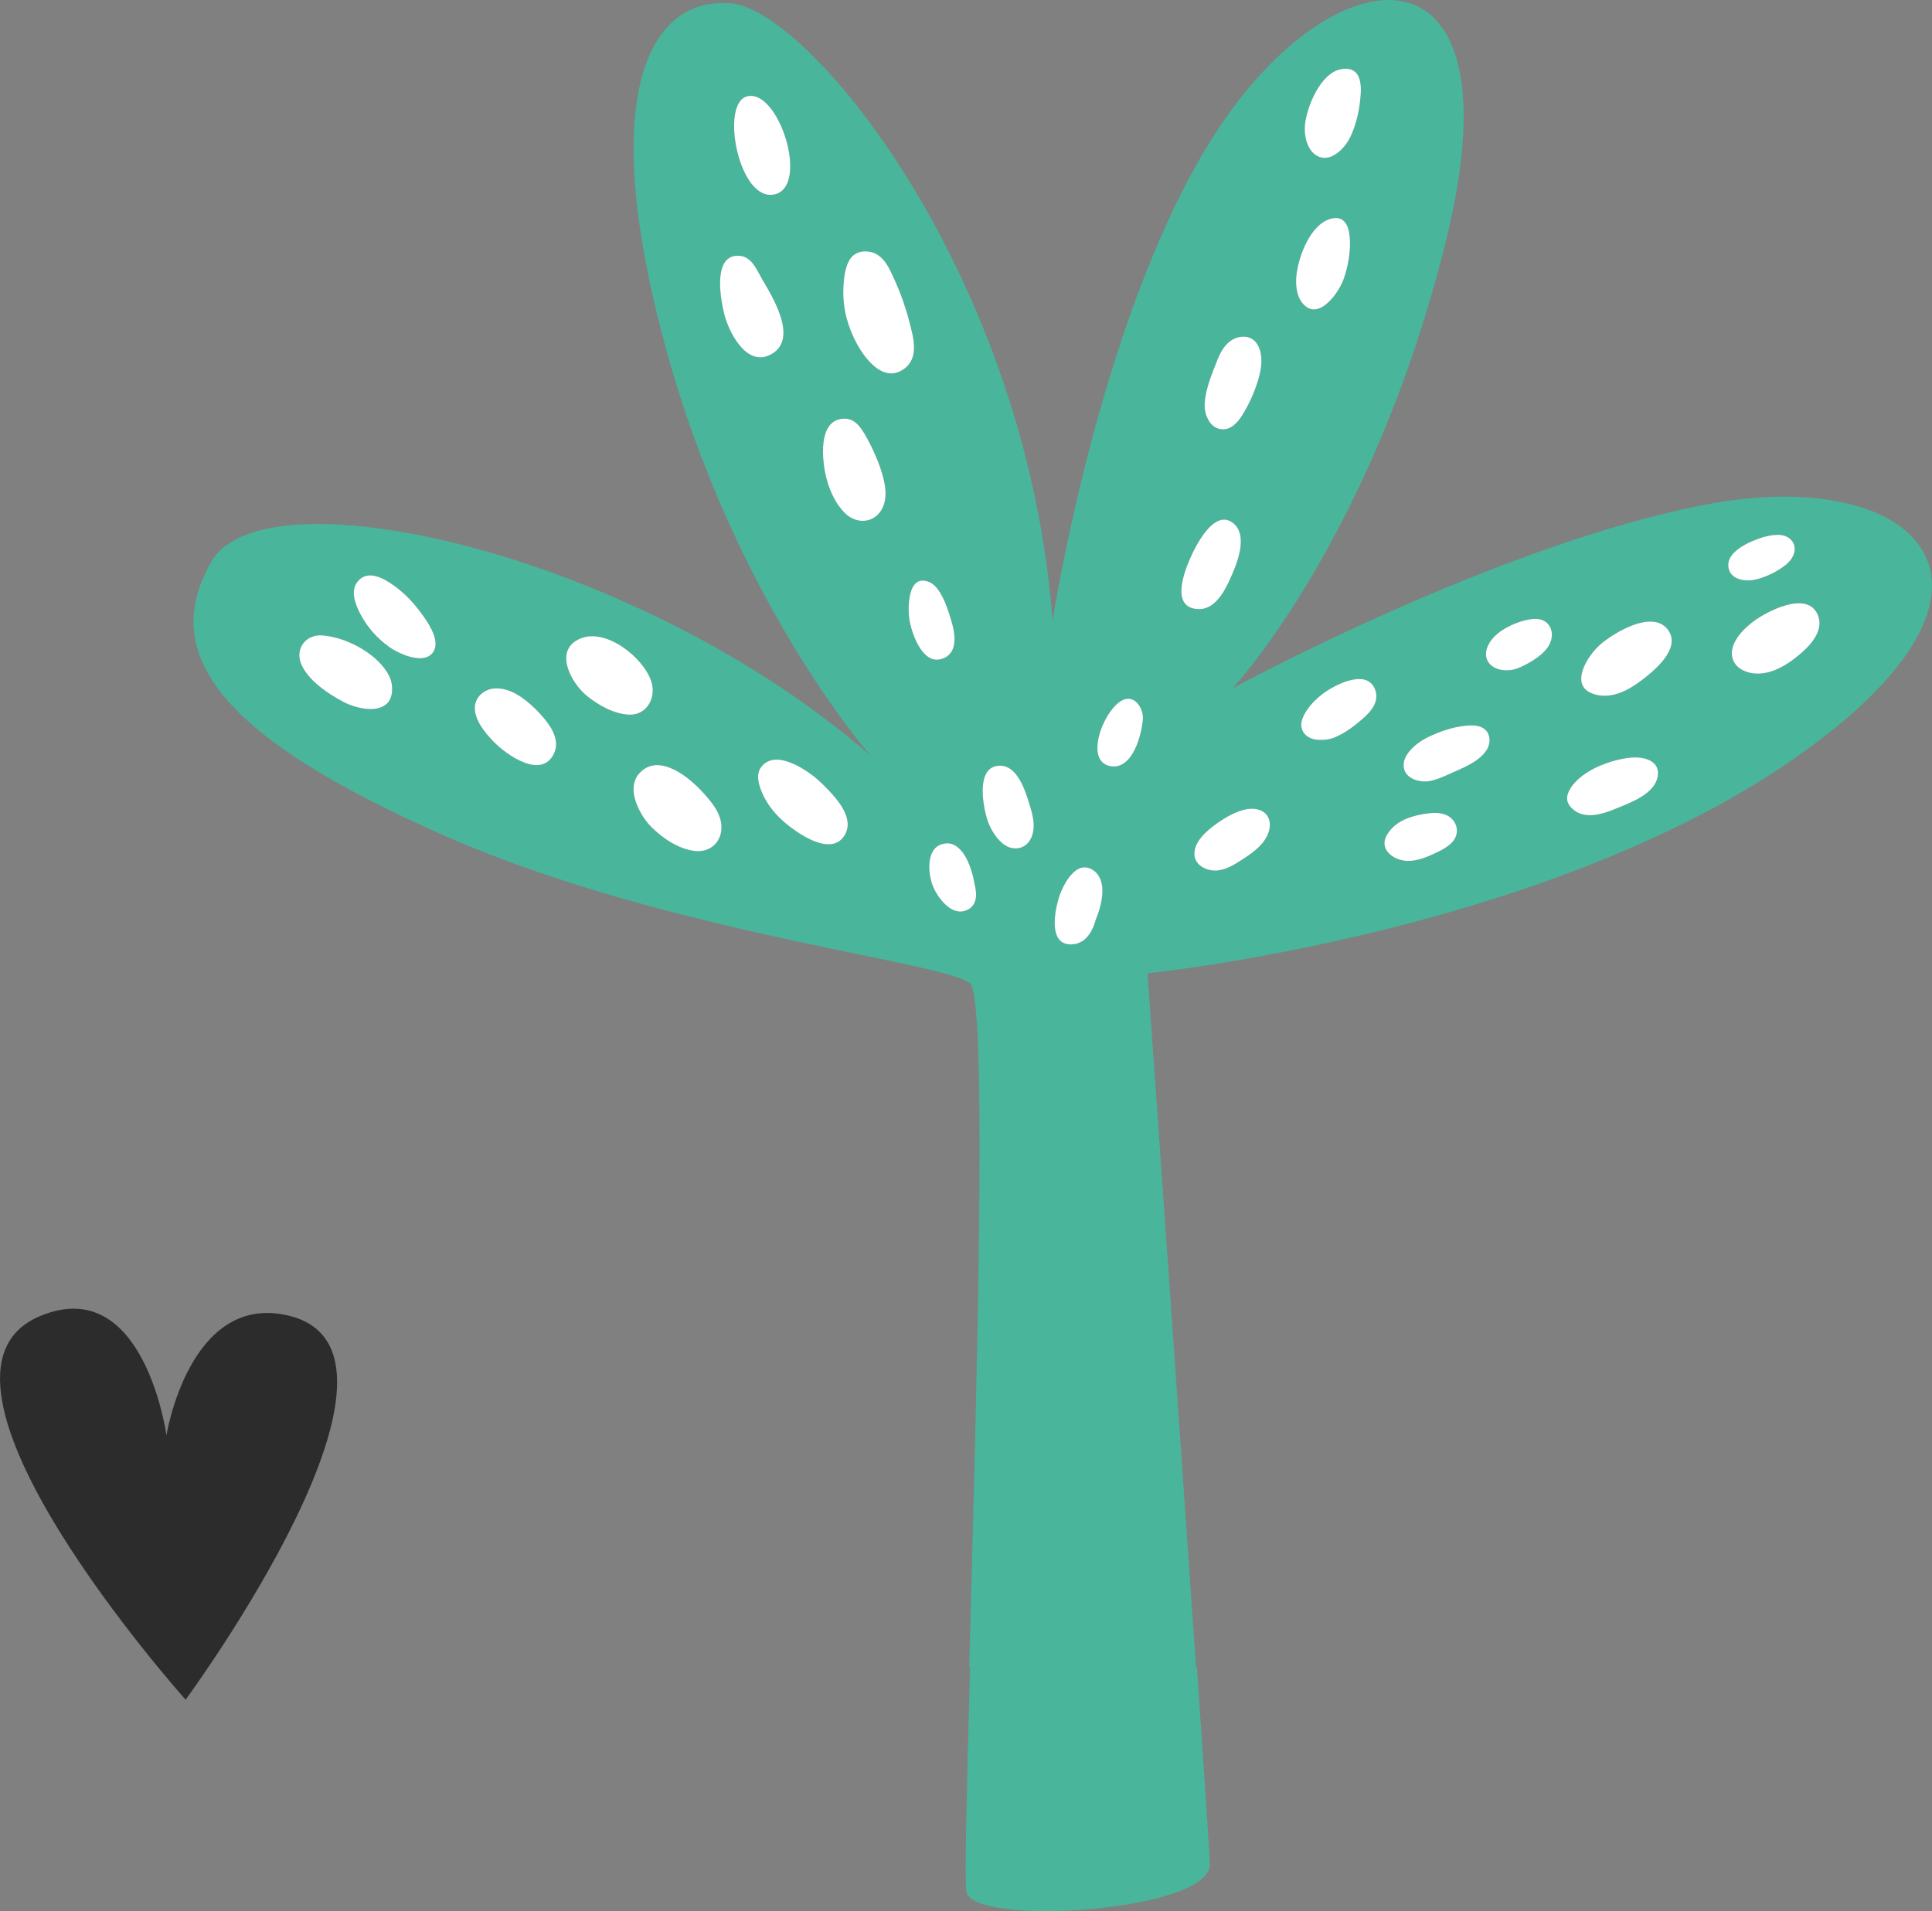<?xml version="1.0" encoding="UTF-8"?>
<svg id="Layer_3" data-name="Layer 3" xmlns="http://www.w3.org/2000/svg" viewBox="0 0 339.74 336.09">
  <rect x="0" y="0" width="339.74" height="336.09" fill="#808080" stroke="none"/>
  <defs>
    <style>
      .cls-1 {
        fill: #49b59b;
      }

      .cls-1, .cls-2, .cls-3 {
        stroke-width: 0px;
      }

      .cls-2 {
        fill: #2b2c2b;
      }

      .cls-3 {
        fill: #fff;
      }
    </style>
  </defs>
  <g>
    <g>
      <path class="cls-1" d="M210.32,293.22c-3.17-46.27-8.52-122.06-8.52-122.06,0,0,69.27-6.96,113.47-37.59,44.21-30.63,21.93-51.86-14.97-44.9-36.9,6.96-83.54,32.37-83.54,32.37,0,0,24.71-26.45,37.59-79.01,12.88-52.56-18.1-51.51-39.33-20.54-21.23,30.98-29.93,87.71-29.93,87.71C180.57,48.64,142.63,2,128.71.61c-13.92-1.39-24.02,14.62-11.83,59.87,12.18,45.25,36.2,72.4,36.2,72.4-40.72-35.5-106.51-50.47-115.91-34.11-9.4,16.36,1.74,30.98,41.42,48.38,39.68,17.4,90.5,22.28,92.24,26.11,2.79,6.13.82,74.71-.4,119.97h39.9ZM319.52,107.83c1.66,3.24-1.82,6.36-4.15,8.11-1.94,1.46-4.3,2.66-6.79,2.48-1.59-.11-3.33-.89-3.87-2.51-.88-2.62,1.83-5.35,3.73-6.74,2.35-1.71,9.07-5.26,11.08-1.35ZM308.1,95.2c1.49-.64,3.19-1.2,4.83-1.12,1.45.07,2.59,1.01,2.67,2.32.02.36-.04.76-.2,1.17-.37.98-1.22,1.72-2.06,2.29-1.37.92-3.03,1.69-4.64,2.08-1.85.44-4.58.01-4.76-2.35-.17-2.16,2.49-3.66,4.17-4.38ZM235.81,12.17c3.01-.55,3.64,1.76,3.47,4.36-.17,2.55-.73,5.33-1.86,7.63-.98,2-3.57,4.65-5.96,3.16-1.66-1.04-2.16-3.54-1.99-5.32.3-3.16,2.73-9.16,6.34-9.83ZM228,48.24c.4-3.2,2.39-8.63,5.86-9.71,2.47-.77,3.29,1.1,3.48,3.1.22,2.38-.26,5.19-1.05,7.43-.9,2.55-4.62,7.72-7.35,4.14-1.02-1.33-1.14-3.36-.94-4.96ZM281.37,113.38c2.35-2.07,9.07-6.16,11.82-2.75,2.7,3.34-2.41,7.43-4.77,9.2-2.12,1.58-4.78,2.96-7.5,2.42-5.38-1.07-2.04-6.68.44-8.86ZM276.09,138.74c1.05-1.76,3.08-3.11,4.92-3.93,1.87-.83,3.95-1.45,6-1.59,1.77-.13,4.1.37,4.48,2.2.07.31.07.67.01,1.06-.49,3.21-4.98,4.74-7.51,5.79-2.12.88-5,1.76-7.04.33-.75-.53-1.43-1.28-1.39-2.25.02-.57.24-1.12.53-1.61ZM261.35,114.5c.29-1.57,1.55-2.84,2.84-3.68,1.29-.84,2.83-1.48,4.33-1.8.76-.17,1.56-.26,2.31-.08,1.35.32,2.15,1.54,2.05,2.91-.06.79-.39,1.61-.94,2.29-1.16,1.43-3.33,2.69-5.02,3.38-1.08.44-2.49.48-3.6.13-1.41-.44-2.25-1.67-1.98-3.13ZM250.95,129.71c2.07-1.02,4.42-1.84,6.72-2.08,1.06-.11,2.32-.13,3.24.49,1.18.8,1.26,2.47.59,3.64-1.36,2.25-4.42,3.34-6.65,4.36-1.12.51-2.29,1.03-3.51,1.24-1.63.28-4-.32-4.46-2.15-.6-2.37,2.24-4.61,4.06-5.5ZM243.79,146.99c1.48-2.75,4.67-3.63,7.53-3.96,1.08-.13,2.22-.08,3.19.41.76.39,1.34,1.09,1.56,1.91.05.17.08.34.09.52.16,2.02-1.69,3.17-3.28,3.93-1.9.92-4,1.88-6.16,1.54-2.06-.33-4.15-2.09-2.94-4.34ZM229.03,126.42c.63-1.73,2.07-3.23,3.5-4.34,1.98-1.54,7.59-4.52,9.19-1.05.87,1.88-.15,3.57-1.53,4.86-1.55,1.44-3.43,2.91-5.37,3.75-1.04.45-2.38.58-3.49.41-1.85-.29-2.96-1.8-2.3-3.63ZM219.27,142.31c1.23-.23,2.7,0,3.5,1.05.4.52.55,1.14.53,1.77-.02.9-.38,1.82-.85,2.53-1.14,1.74-2.99,2.86-4.71,3.96-1.4.9-3.1,1.72-4.81,1.43-1.35-.23-2.73-1.12-2.88-2.59-.23-2.36,2.25-4.43,3.96-5.64,1.57-1.1,3.35-2.15,5.26-2.5ZM214.08,63.3c.51-1.3,1.22-2.57,2.35-3.38,1.14-.8,2.78-1.02,3.91-.2.6.43.98,1.09,1.2,1.8.07.23.13.47.17.7.29,1.67-.08,3.38-.59,4.99-.62,1.93-1.46,3.78-2.49,5.52-.77,1.3-1.86,2.65-3.37,2.76-2.35.17-3.5-2.42-3.42-4.39.1-2.62,1.29-5.39,2.24-7.8ZM209.18,98.44c.93-2.2,4.31-9.13,7.66-6.45,2.86,2.28.49,7.61-.69,10.18-1.01,2.19-2.7,5.08-5.47,4.95-4.75-.22-2.55-6.21-1.5-8.68ZM197.82,122.97c1.51-.43,2.65.9,3.01,2.23.12.44.17.9.14,1.32-.22,2.73-1.79,8.75-5.55,8.24-5.18-.71-1.02-10.83,2.4-11.79ZM186.14,158.07c.67-2.28,3.09-7.18,6.17-4.98,2.39,1.7,1.57,5.72.41,8.54-.61,2.28-1.85,4.34-4.24,4.45-4.13.19-3.04-5.64-2.34-8.01ZM135.32,62.44c-4.22,2-7.26-4.3-8-7.38-.63-2.66-2.05-10.5,2.79-10.08,2.06.18,2.92,2.41,3.83,3.95.17.28.35.6.55.94,1.86,3.21,5.86,10.17.83,12.56ZM136.19,34.19c-6.27,1.39-9.59-15.9-4.87-17.23,5.57-1.57,11.14,15.84,4.87,17.23ZM68.07,123.72c-1.87,1.78-5.67.77-7.64-.27-2.67-1.4-6.3-3.8-7.48-6.74-1.09-2.72.92-5.18,3.72-4.97,2.21.16,4.8,1.04,7.05,2.4,2.12,1.28,3.94,3,4.83,4.94.61,1.33.64,3.57-.48,4.63ZM76.21,114.63c-1.55,2.43-6.03.38-7.76-.84-2.11-1.51-3.89-3.51-5.09-5.81-.86-1.66-1.83-4.09-.43-5.75,1.78-2.11,4.56-.51,6.31.74,1.61,1.15,3.03,2.55,4.24,4.11.38.48.78,1.01,1.16,1.57,1,1.45,2.71,4.21,1.57,5.99ZM97.45,132.41c-2.13,4.79-8.4.37-10.68-2-1.45-1.5-3.31-3.74-3.28-5.93.02-1.86,1.58-3.24,3.38-3.4,2.64-.23,5.21,1.58,7.19,3.53.59.58,1.13,1.18,1.6,1.73,1.38,1.64,2.74,3.91,1.78,6.07ZM103.18,122.37c-2.74-2.25-5.99-8.13-1.03-10.1,4.52-1.8,11.01,3.42,12.36,7.53.03.09.06.18.08.27.79,2.83-.98,5.82-4.09,5.62-2.62-.17-5.33-1.68-7.32-3.32ZM126.82,146.18c-.33,2.31-2.26,3.71-4.56,3.48-2.9-.3-5.75-2.25-7.76-4.26-1.32-1.33-2.45-3.32-2.91-5.13-.35-1.4-.22-3.01.71-4.13,3-3.6,7.96-.42,11.22,3.12,1.71,1.86,3.69,4.2,3.3,6.91ZM148.48,146.98c-1.89,2.95-5.88.89-8.07-.54-2.99-1.95-5.56-4.48-6.73-7.92-.39-1.15-.6-2.52.1-3.51,2.42-3.46,7.93.27,10.04,2.11.62.54,1.18,1.09,1.67,1.6,1.94,2.03,4.86,5.37,3,8.26ZM155.14,89.38c-1.31,2.61-4.4,2.84-6.41.98-1.7-1.57-2.78-3.93-3.38-6.14-.79-2.95-1.77-10.76,3.31-10.61,1.91.06,2.96,1.95,3.78,3.41.53.95,1.03,1.95,1.46,2.98.76,1.77,1.47,3.74,1.73,5.66.17,1.25.07,2.58-.5,3.71ZM158.87,64.97c-3.47,2.37-6.61-1.66-8.13-4.39-1.59-2.86-2.52-6.15-2.44-9.43.04-1.8.21-4.31,1.34-5.77.81-1.05,2.11-1.31,3.36-1.07,2.43.48,3.44,2.99,4.34,4.99.52,1.16,1,2.33,1.42,3.53.45,1.26.84,2.55,1.17,3.85.7,2.74,1.78,6.37-1.06,8.3ZM160,109.45c-.44-2.05-.55-8.82,3.47-7.05,1.19.52,2.08,2.04,2.74,3.62.48,1.15.83,2.33,1.08,3.16.64,2.12,1.23,5.47-1.32,6.58-3.55,1.54-5.45-3.91-5.97-6.3ZM169.97,160.08c-2.67,1.12-5.13-2.25-5.95-4.35-.88-2.24-1.23-7.02,2.22-7.39,3.26-.35,4.74,4.65,5.14,7.06.51,1.95.47,3.9-1.4,4.69ZM175.48,134.67c2.79-.31,4.33,2.93,5.23,5.77.67,2.11,1.6,4.62.67,6.81-.93,2.18-3.34,2.51-5.05,1.1-1.41-1.16-2.42-3.04-2.89-4.79-.63-2.37-1.68-8.47,2.04-8.89Z"/>
      <path class="cls-3" d="M131.32,16.96c-4.72,1.33-1.39,18.62,4.87,17.23,6.27-1.39.7-18.8-4.87-17.23Z"/>
      <path class="cls-3" d="M133.94,48.94c-.9-1.54-1.77-3.77-3.83-3.95-4.84-.42-3.43,7.41-2.79,10.08.73,3.08,3.77,9.38,8,7.38,5.03-2.39,1.04-9.35-.83-12.56-.2-.34-.39-.66-.55-.94Z"/>
      <path class="cls-3" d="M159.93,56.66c-.33-1.3-.73-2.58-1.17-3.85-.42-1.2-.9-2.37-1.42-3.53-.91-2-1.91-4.51-4.34-4.99-1.25-.24-2.55.02-3.36,1.07-1.14,1.47-1.3,3.97-1.34,5.77-.08,3.28.85,6.57,2.44,9.43,1.52,2.74,4.66,6.76,8.13,4.39,2.84-1.93,1.76-5.57,1.06-8.3Z"/>
      <path class="cls-3" d="M153.91,80.02c-.44-1.03-.93-2.03-1.46-2.98-.82-1.46-1.87-3.35-3.78-3.41-5.07-.15-4.1,7.66-3.31,10.61.59,2.2,1.68,4.57,3.38,6.14,2.01,1.86,5.1,1.62,6.41-.98.57-1.13.66-2.45.5-3.71-.26-1.92-.97-3.88-1.73-5.66Z"/>
      <path class="cls-3" d="M165.97,115.75c2.56-1.11,1.96-4.46,1.32-6.58-.25-.83-.6-2.01-1.08-3.16-.66-1.57-1.55-3.1-2.74-3.62-4.02-1.76-3.91,5-3.47,7.05.51,2.39,2.42,7.85,5.97,6.3Z"/>
      <path class="cls-3" d="M73.48,107.07c-1.21-1.56-2.63-2.96-4.24-4.11-1.75-1.25-4.53-2.85-6.31-.74-1.4,1.66-.43,4.09.43,5.75,1.2,2.3,2.98,4.31,5.09,5.81,1.72,1.23,6.21,3.27,7.76.84,1.14-1.79-.57-4.54-1.57-5.99-.38-.55-.79-1.08-1.16-1.57Z"/>
      <path class="cls-3" d="M63.71,114.14c-2.25-1.36-4.84-2.24-7.05-2.4-2.79-.21-4.81,2.25-3.72,4.97,1.18,2.94,4.81,5.34,7.48,6.74,1.97,1.03,5.77,2.05,7.64.27,1.12-1.07,1.09-3.3.48-4.63-.9-1.95-2.71-3.66-4.83-4.94Z"/>
      <path class="cls-3" d="M94.07,124.61c-1.98-1.95-4.55-3.76-7.19-3.53-1.81.16-3.36,1.54-3.38,3.4-.03,2.2,1.83,4.43,3.28,5.93,2.28,2.37,8.55,6.79,10.68,2,.96-2.15-.4-4.43-1.78-6.07-.47-.56-1.01-1.15-1.6-1.73Z"/>
      <path class="cls-3" d="M114.59,120.06c-.03-.09-.05-.18-.08-.27-1.35-4.11-7.84-9.33-12.36-7.53-4.96,1.98-1.71,7.85,1.03,10.1,2,1.64,4.7,3.15,7.32,3.32,3.11.2,4.88-2.79,4.09-5.62Z"/>
      <path class="cls-3" d="M112.3,136.14c-.93,1.11-1.07,2.72-.71,4.13.46,1.81,1.59,3.8,2.91,5.13,2.01,2.01,4.86,3.96,7.76,4.26,2.3.23,4.23-1.16,4.56-3.48.39-2.71-1.58-5.06-3.3-6.91-3.27-3.55-8.22-6.73-11.22-3.12Z"/>
      <path class="cls-3" d="M143.81,137.12c-2.11-1.84-7.61-5.57-10.04-2.11-.7,1-.49,2.36-.1,3.51,1.17,3.44,3.74,5.97,6.73,7.92,2.19,1.43,6.18,3.48,8.07.54,1.86-2.9-1.06-6.24-3-8.26-.48-.51-1.05-1.05-1.67-1.6Z"/>
      <path class="cls-3" d="M176.33,148.35c1.71,1.41,4.13,1.08,5.05-1.1.93-2.18,0-4.69-.67-6.81-.9-2.84-2.44-6.09-5.23-5.77-3.72.42-2.67,6.52-2.04,8.89.46,1.75,1.47,3.63,2.89,4.79Z"/>
      <path class="cls-3" d="M166.23,148.34c-3.45.37-3.09,5.15-2.22,7.39.82,2.1,3.28,5.47,5.95,4.35,1.87-.79,1.91-2.73,1.4-4.69-.39-2.41-1.88-7.41-5.14-7.06Z"/>
      <path class="cls-3" d="M195.42,134.76c3.76.51,5.33-5.51,5.55-8.24.03-.42-.01-.88-.14-1.32-.36-1.33-1.5-2.66-3.01-2.23-3.42.96-7.58,11.09-2.4,11.79Z"/>
      <path class="cls-3" d="M210.68,107.12c2.77.13,4.46-2.76,5.47-4.95,1.18-2.57,3.55-7.9.69-10.18-3.36-2.68-6.73,4.26-7.66,6.45-1.05,2.47-3.25,8.46,1.5,8.68Z"/>
      <path class="cls-3" d="M215.26,75.49c1.51-.11,2.59-1.46,3.37-2.76,1.04-1.74,1.88-3.59,2.49-5.52.52-1.61.88-3.32.59-4.99-.04-.24-.1-.47-.17-.7-.22-.71-.61-1.37-1.2-1.8-1.13-.82-2.77-.6-3.91.2-1.14.8-1.84,2.08-2.35,3.38-.95,2.41-2.14,5.18-2.24,7.8-.08,1.97,1.07,4.56,3.42,4.39Z"/>
      <path class="cls-3" d="M236.29,49.05c.79-2.25,1.28-5.05,1.05-7.43-.19-2-1.01-3.87-3.48-3.1-3.48,1.09-5.47,6.51-5.86,9.71-.2,1.6-.08,3.63.94,4.96,2.73,3.58,6.46-1.59,7.35-4.14Z"/>
      <path class="cls-3" d="M231.46,27.32c2.39,1.5,4.98-1.15,5.96-3.16,1.13-2.3,1.7-5.09,1.86-7.63.17-2.6-.47-4.91-3.47-4.36-3.62.66-6.04,6.66-6.34,9.83-.17,1.78.34,4.29,1.99,5.32Z"/>
      <path class="cls-3" d="M210.05,150.45c.15,1.47,1.53,2.36,2.88,2.59,1.71.29,3.41-.53,4.81-1.43,1.71-1.1,3.56-2.22,4.71-3.96.47-.71.83-1.64.85-2.53.02-.63-.14-1.24-.53-1.77-.8-1.05-2.27-1.27-3.5-1.05-1.9.35-3.69,1.4-5.26,2.5-1.72,1.21-4.2,3.28-3.96,5.64Z"/>
      <path class="cls-3" d="M231.32,130.05c1.11.17,2.45.04,3.49-.41,1.95-.84,3.83-2.31,5.37-3.75,1.38-1.29,2.4-2.98,1.53-4.86-1.6-3.47-7.21-.49-9.19,1.05-1.43,1.11-2.87,2.61-3.5,4.34-.66,1.83.45,3.34,2.3,3.63Z"/>
      <path class="cls-3" d="M251.35,137.36c1.22-.21,2.39-.73,3.51-1.24,2.23-1.02,5.29-2.11,6.65-4.36.67-1.17.59-2.84-.59-3.64-.92-.63-2.18-.6-3.24-.49-2.31.24-4.65,1.06-6.72,2.08-1.82.9-4.66,3.14-4.06,5.5.46,1.83,2.82,2.43,4.46,2.15Z"/>
      <path class="cls-3" d="M246.74,151.33c2.16.34,4.26-.62,6.16-1.54,1.58-.77,3.44-1.91,3.28-3.93-.01-.18-.04-.35-.09-.52-.22-.82-.8-1.52-1.56-1.91-.97-.49-2.11-.54-3.19-.41-2.87.34-6.06,1.22-7.53,3.96-1.21,2.25.89,4.01,2.94,4.34Z"/>
      <path class="cls-3" d="M276.96,142.6c2.04,1.44,4.92.55,7.04-.33,2.53-1.05,7.02-2.57,7.51-5.79.06-.4.05-.75-.01-1.06-.38-1.83-2.72-2.33-4.48-2.2-2.05.15-4.13.76-6,1.59-1.84.82-3.87,2.17-4.92,3.93-.29.49-.51,1.04-.53,1.61-.03.97.65,1.72,1.39,2.25Z"/>
      <path class="cls-3" d="M280.93,122.24c2.72.54,5.38-.84,7.5-2.42,2.36-1.77,7.47-5.86,4.77-9.2-2.75-3.4-9.47.69-11.82,2.75-2.48,2.18-5.82,7.8-.44,8.86Z"/>
      <path class="cls-3" d="M263.33,117.64c1.11.35,2.52.31,3.6-.13,1.69-.69,3.86-1.94,5.02-3.38.55-.68.88-1.5.94-2.29.1-1.36-.7-2.59-2.05-2.91-.76-.18-1.55-.08-2.31.08-1.5.33-3.04.97-4.33,1.8-1.3.84-2.55,2.11-2.84,3.68-.27,1.47.57,2.69,1.98,3.13Z"/>
      <path class="cls-3" d="M304.71,115.93c.54,1.61,2.28,2.39,3.87,2.51,2.5.18,4.85-1.02,6.79-2.48,2.33-1.75,5.81-4.88,4.15-8.11-2.01-3.9-8.73-.35-11.08,1.35-1.9,1.39-4.61,4.12-3.73,6.74Z"/>
      <path class="cls-3" d="M308.69,101.93c1.61-.38,3.27-1.15,4.64-2.08.85-.57,1.69-1.31,2.06-2.29.16-.41.22-.8.2-1.17-.08-1.31-1.21-2.25-2.67-2.32-1.64-.08-3.34.49-4.83,1.12-1.68.72-4.34,2.22-4.17,4.38.19,2.36,2.92,2.79,4.76,2.35Z"/>
      <path class="cls-3" d="M188.48,166.08c2.39-.11,3.63-2.17,4.24-4.45,1.17-2.82,1.98-6.83-.41-8.54-3.09-2.2-5.5,2.7-6.17,4.98-.7,2.37-1.79,8.2,2.34,8.01Z"/>
    </g>
    <path class="cls-1" d="M169.94,332.67c1.04,6.27,43.15,3.5,42.81-4.87-.1-2.47-1.01-16.2-2.27-34.58h-39.9c-.57,21.3-.98,37.44-.65,39.45Z"/>
  </g>
  <path class="cls-2" d="M29.27,252.41s-3.92-28.5-22.12-21.01c-25.51,10.5,25.49,67.51,25.49,67.51,0,0,45.64-62.05,17.45-67.69-16.88-3.38-20.82,21.19-20.82,21.19Z"/>
</svg>